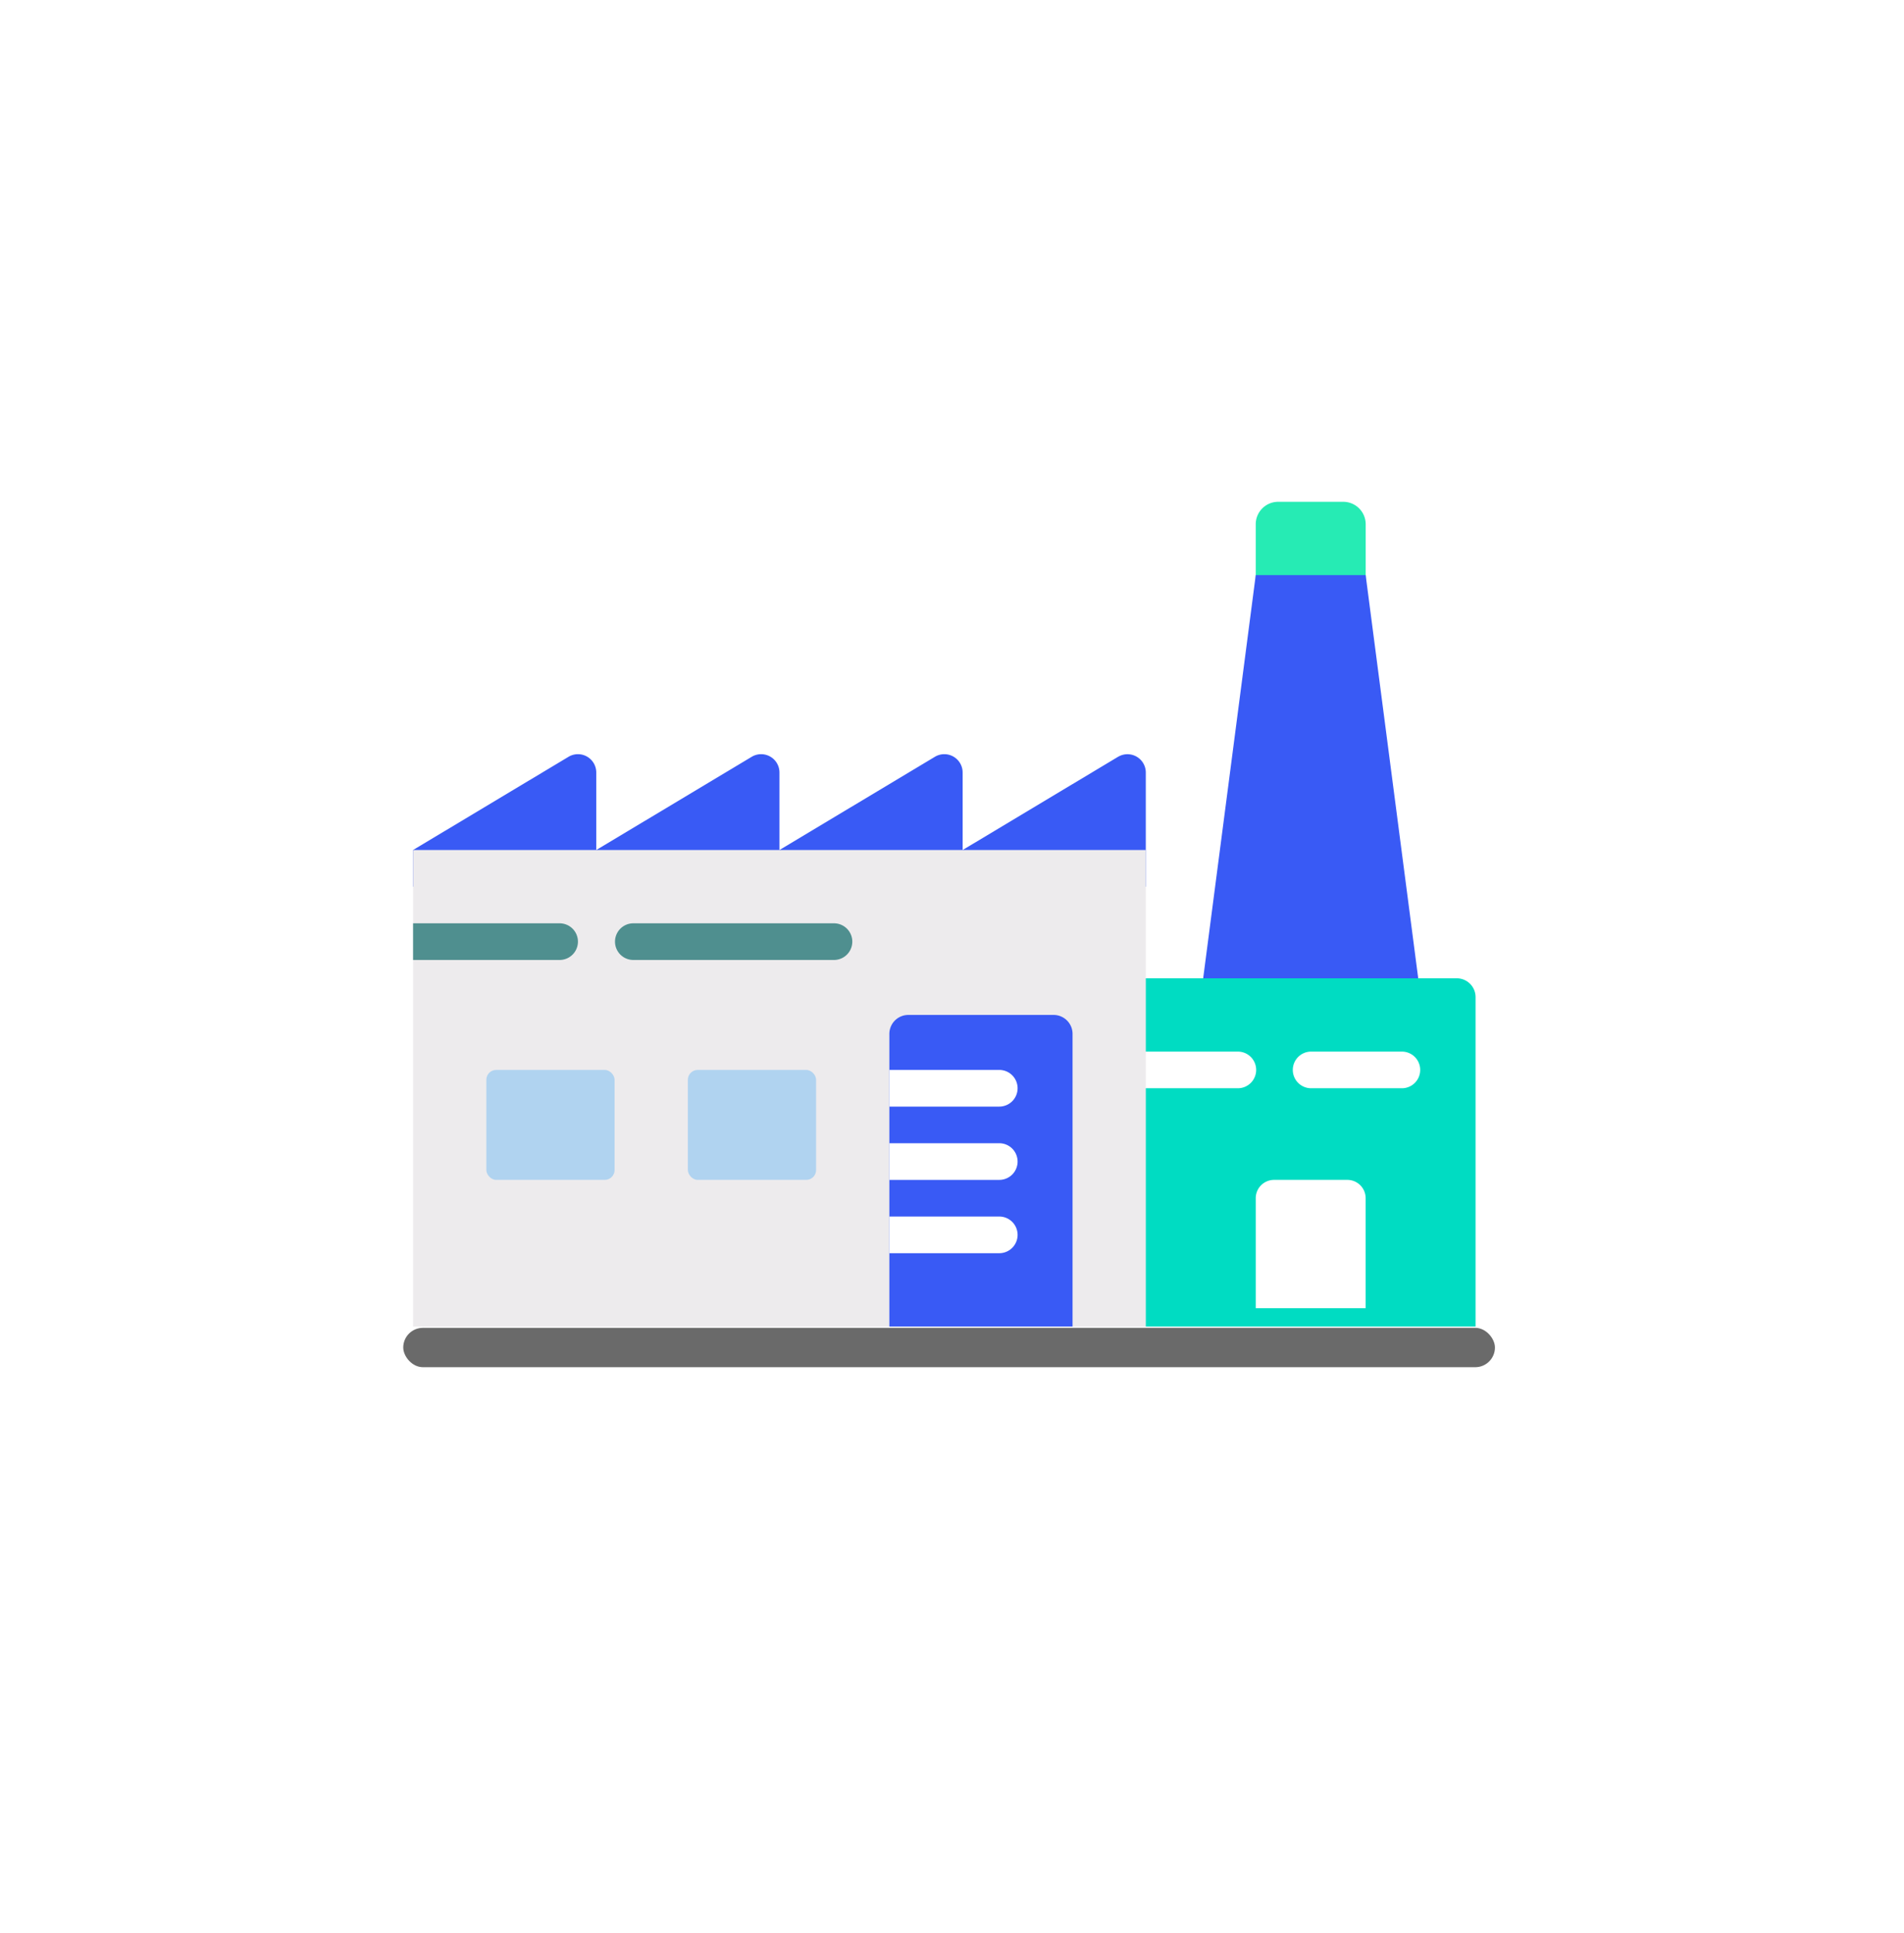 <svg xmlns="http://www.w3.org/2000/svg" xmlns:xlink="http://www.w3.org/1999/xlink" width="193.591" height="196.423" viewBox="0 0 193.591 196.423"><defs><style>.a{fill:#fff;}.b{fill:#395af5;}.c{fill:#26ebb4;}.d{fill:#00dcc2;}.e{fill:#edebed;}.f{fill:#4f8f8f;}.g{fill:#b0d3f0;}.h{fill:#6a6a6a;}.i{filter:url(#a);}</style><filter id="a" x="0" y="0" width="193.591" height="196.423" filterUnits="userSpaceOnUse"><feOffset dy="3" input="SourceAlpha"/><feGaussianBlur stdDeviation="3" result="b"/><feFlood flood-opacity="0.161"/><feComposite operator="in" in2="b"/><feComposite in="SourceGraphic"/></filter></defs><g transform="translate(-443.118 -3954)"><g class="i" transform="matrix(1, 0, 0, 1, 443.12, 3954)"><ellipse class="a" cx="87.796" cy="89.212" rx="87.796" ry="89.212" transform="translate(9 6)"/></g><g transform="translate(485.118 3984.985)"><g transform="translate(0 0.548)"><path class="b" d="M71.691,25.031,55.877,34.511V26.632a1.863,1.863,0,0,0-2.812-1.6L37.252,34.511V26.632a1.863,1.863,0,0,0-2.812-1.6L18.626,34.511V26.632a1.863,1.863,0,0,0-2.812-1.6L0,34.511v3.725H74.5v-11.6a1.863,1.863,0,0,0-2.812-1.6Z" transform="translate(0 20.345)"/><path class="c" d="M48.282,11H54.9a2.282,2.282,0,0,1,2.28,2.282v8.894H46V13.282A2.282,2.282,0,0,1,48.282,11Z" transform="translate(39.678 8.467)"/><path class="b" d="M65.351,57.839,59.763,15H48.588L43,57.839Z" transform="translate(37.091 11.917)"/><path class="d" d="M38,37H73.339a1.913,1.913,0,0,1,1.913,1.913V72.389H38Z" transform="translate(32.778 30.894)"/><path class="a" d="M50.175,44.725H40.863a1.863,1.863,0,1,1,0-3.725h9.313a1.863,1.863,0,1,1,0,3.725Z" transform="translate(33.64 34.344)"/><path class="a" d="M59.175,44.725H49.863a1.863,1.863,0,0,1,0-3.725h9.313a1.863,1.863,0,0,1,0,3.725Z" transform="translate(41.404 34.344)"/><rect class="e" width="74.503" height="48.427" transform="translate(0 54.856)"/><path class="f" d="M16.763,35.863A1.863,1.863,0,0,1,14.9,37.725H0V34H14.9A1.863,1.863,0,0,1,16.763,35.863Z" transform="translate(0 28.306)"/><path class="f" d="M33.351,37.725H12.863a1.863,1.863,0,0,1,0-3.725H33.351a1.863,1.863,0,0,1,0,3.725Z" transform="translate(9.488 28.306)"/><rect class="g" width="13.038" height="11.175" rx="1" transform="translate(7.45 77.207)"/><rect class="g" width="13.038" height="11.175" rx="1" transform="translate(27.939 77.207)"/><path class="b" d="M44.626,40.98V70.664H26V40.98A1.93,1.93,0,0,1,27.863,39h14.9A1.93,1.93,0,0,1,44.626,40.98Z" transform="translate(22.427 32.619)"/><path class="a" d="M39.038,43.863a1.863,1.863,0,0,1-1.863,1.863H26V42H37.175A1.863,1.863,0,0,1,39.038,43.863Z" transform="translate(22.427 35.207)"/><path class="a" d="M39.038,47.863a1.863,1.863,0,0,1-1.863,1.863H26V46H37.175A1.863,1.863,0,0,1,39.038,47.863Z" transform="translate(22.427 38.657)"/><path class="a" d="M39.038,51.863a1.863,1.863,0,0,1-1.863,1.863H26V50H37.175A1.863,1.863,0,0,1,39.038,51.863Z" transform="translate(22.427 42.107)"/><path class="a" d="M47.863,48h7.45a1.863,1.863,0,0,1,1.863,1.863V61.038H46V49.863A1.863,1.863,0,0,1,47.863,48Z" transform="translate(39.678 40.382)"/><rect class="h" width="111" height="4" rx="2" transform="translate(-1 103.419)"/></g></g></g></svg>